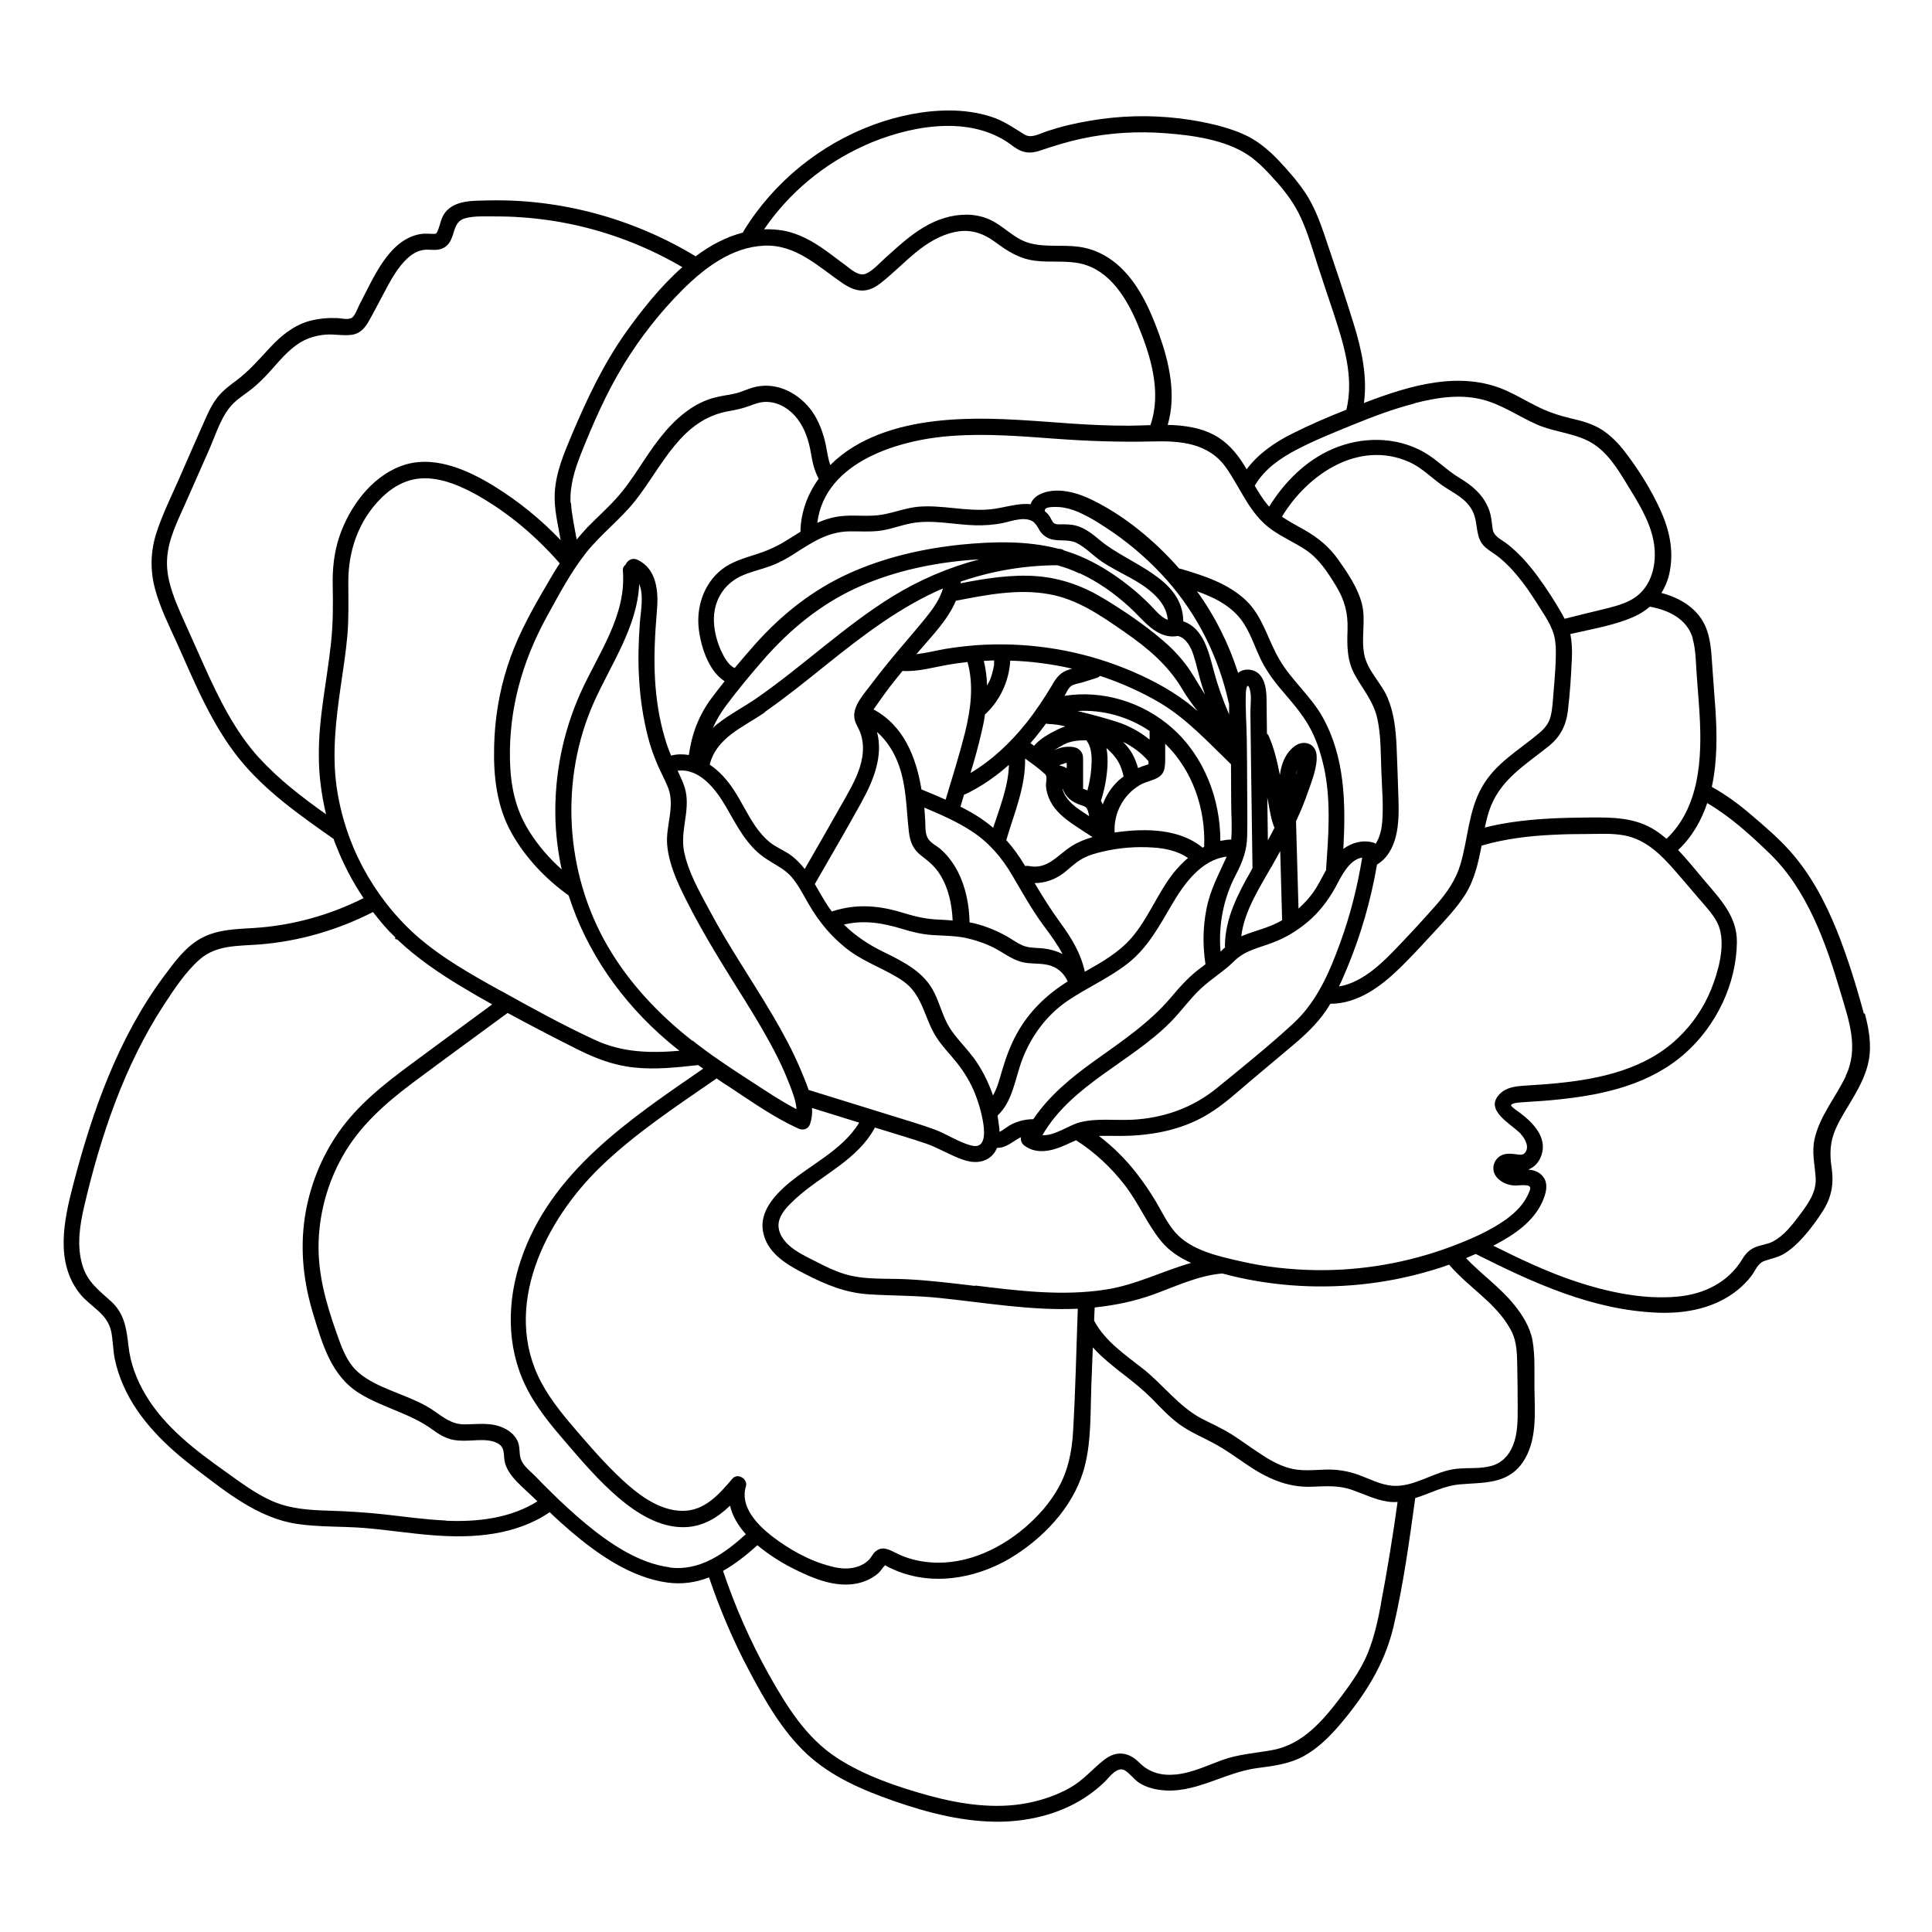 <?xml version="1.0" encoding="UTF-8"?>
<!-- Uploaded to: ICON Repo, www.iconrepo.com, Generator: ICON Repo Mixer Tools -->
<svg fill="#000000" width="800px" height="800px" version="1.1" viewBox="144 144 512 512" xmlns="http://www.w3.org/2000/svg">
 <path d="m637.95 412.64c-2.016-7.457-4.332-14.965-7.203-22.117-3.074-7.609-6.953-14.914-12.445-21.059-3.023-3.375-6.551-6.398-9.977-9.32-3.324-2.871-6.852-5.492-10.68-7.609 1.461-6.699 1.41-13.906 0.957-20.605-0.25-3.93-0.605-7.809-0.855-11.738-0.25-3.629-0.402-7.356-2.016-10.68-2.168-4.484-6.699-7.152-11.438-8.363 1.109-1.812 1.914-3.828 2.266-5.996 1.008-5.594-0.25-10.984-2.57-16.07-2.469-5.391-5.793-10.73-9.422-15.418-1.664-2.168-3.578-4.133-5.844-5.644-2.519-1.664-5.441-2.469-8.312-3.125-3.223-0.754-6.246-1.762-9.219-3.273-2.719-1.359-5.34-2.922-8.16-4.18-12.141-5.34-25.492-1.258-37.23 3.223l-0.352 0.152c0.957-6.953-0.555-13.957-2.621-20.707-2.469-8.012-5.188-16.02-7.859-23.93-1.309-3.828-2.769-7.609-4.988-10.984-2.117-3.176-4.684-6.098-7.305-8.867-2.672-2.769-5.594-5.188-9.117-6.75-3.527-1.562-7.254-2.519-11.035-3.273-7.809-1.512-15.871-1.914-23.781-1.109-3.93 0.402-7.859 1.059-11.688 1.965-1.863 0.453-3.777 1.008-5.594 1.613-1.914 0.605-4.133 2.016-5.996 0.855-3.023-1.863-5.644-3.727-9.07-4.785s-7.055-1.562-10.629-1.562c-6.852-0.051-13.754 1.41-20.152 3.727-14.258 5.238-26.551 15.215-34.512 28.164-0.102 0.152-0.152 0.301-0.203 0.453-4.484 1.16-8.664 3.375-12.543 6.297-16.473-9.977-35.719-15.266-55.016-14.812-3.828 0.102-8.766-0.152-11.387 3.223-1.109 1.461-1.258 3.125-1.914 4.734-0.352 0.855-0.453 0.957-1.41 0.906-1.109 0-2.117-0.152-3.223 0.051-8.566 1.461-12.645 12.191-16.223 18.844-0.402 0.805-1.109 2.82-1.914 3.324-0.957 0.656-2.82 0.152-3.828 0.102-2.469-0.102-4.988 0.102-7.406 0.754-4.18 1.16-7.508 3.879-10.379 6.953-2.973 3.176-5.691 6.398-9.27 9.02-1.762 1.309-3.477 2.621-4.836 4.383-1.41 1.812-2.367 3.879-3.273 5.945-2.266 5.141-4.535 10.227-6.75 15.367-2.117 4.785-4.484 9.574-6.098 14.559-1.562 4.887-1.664 9.824-0.352 14.762 1.359 5.09 3.777 9.875 5.945 14.66 4.684 10.48 9.117 21.363 16.375 30.379 6.902 8.566 16.02 14.914 24.887 21.16 0 0 0.102 0 0.102 0.051 0.203 0.605 0.453 1.258 0.707 1.863 1.914 4.887 4.332 9.523 7.254 13.855-9.02 4.535-18.844 7.254-28.918 7.91-4.836 0.301-9.824 0.352-14.207 2.769-4.18 2.316-7.152 6.5-9.926 10.227-11.992 16.223-18.844 35.621-23.879 54.965-2.469 9.422-4.887 20.555 1.715 28.918 2.871 3.578 7.406 5.289 8.363 10.176 0.453 2.367 0.453 4.785 0.906 7.106 0.504 2.469 1.309 4.887 2.316 7.152 4.082 9.219 11.539 16.223 19.398 22.219 8.012 6.098 16.426 12.898 26.652 14.41 5.844 0.855 11.789 0.605 17.684 1.059 6.246 0.504 12.395 1.512 18.641 1.965 10.48 0.805 21.715-0.051 30.582-6.144 1.762 1.715 3.629 3.375 5.492 4.988 7.203 6.144 15.973 12.293 25.594 13.652 3.981 0.555 7.656 0 11.133-1.359 2.871 8.414 6.348 16.676 10.531 24.535 4.18 7.91 8.867 16.223 15.516 22.371 6.449 5.945 14.609 9.422 22.773 12.293 9.219 3.223 18.941 5.742 28.816 5.543 8.062-0.203 16.324-2.367 22.973-7.055 1.512-1.059 2.973-2.266 4.281-3.527 1.309-1.309 3.324-4.231 5.391-2.973 1.41 0.906 2.367 2.418 3.828 3.324 1.613 1.008 3.477 1.562 5.391 1.812 9.117 1.258 17.027-4.684 25.844-5.793 4.281-0.555 8.414-1.059 12.293-3.176 3.629-2.016 6.648-4.938 9.32-8.062 6.699-7.809 12.09-16.172 14.461-26.301 2.621-11.184 4.18-22.672 5.742-34.008 3.93-1.211 7.609-3.273 11.789-3.629 6.297-0.555 12.543 0.051 16.625-5.742 3.981-5.691 3.273-13.301 3.176-19.902-0.051-4.082 0.203-8.414-0.504-12.445-0.605-3.477-2.621-6.75-4.836-9.473-3.727-4.637-8.715-8.113-12.797-12.395 0.855-0.352 1.715-0.754 2.57-1.109 15.215 7.656 30.984 14.914 48.316 15.566 7.559 0.301 15.316-1.258 21.262-6.144 1.258-1.059 2.418-2.215 3.426-3.527 1.16-1.512 1.715-3.477 3.629-4.082 1.613-0.555 3.223-0.855 4.734-1.664 1.562-0.855 2.922-2.016 4.18-3.273 2.519-2.57 4.836-5.644 6.699-8.664 2.168-3.578 2.672-7.055 2.066-11.184-0.555-3.68-0.402-6.801 1.109-10.227 1.359-3.074 3.273-5.844 4.938-8.766s3.223-6.047 3.828-9.422c0.754-4.133 0-8.312-1.059-12.344zm-45.395-99.453c0.906 3.176 0.855 6.699 1.109 9.977 0.25 3.477 0.555 6.902 0.754 10.379 0.656 11.438 0 24.383-8.766 32.746-0.906-0.754-1.863-1.512-2.871-2.168-5.34-3.527-11.488-3.527-17.633-3.477-6.852 0.051-13.754 0.25-20.555 1.258-2.367 0.352-4.734 0.805-7.106 1.41 0.301-1.461 0.656-2.871 1.109-4.281 2.621-8.211 9.473-12.191 15.82-17.281 3.125-2.519 4.586-5.441 5.09-9.371 0.555-4.637 0.855-9.27 1.059-13.906 0.102-2.266 0-4.383-0.402-6.449 5.793-1.359 12.043-2.316 17.383-4.836 1.359-0.656 2.57-1.461 3.68-2.418 4.938 0.906 9.875 3.223 11.387 8.414zm-45.543 131.34c1.109 1.16 2.469 3.527 1.059 5.039-0.656 0.707-1.664 0.402-2.469 0.301-1.211-0.152-2.418-0.25-3.578 0.25-1.914 0.855-2.82 3.125-1.914 5.039 0.957 1.914 3.324 2.973 5.34 3.023 1.059 0 2.066-0.203 3.125-0.051 1.562 0.203 0.855 1.309 0.352 2.469-1.16 2.519-3.176 4.586-5.391 6.246-4.484 3.324-9.875 5.594-15.062 7.559-11.387 4.231-23.477 6.348-35.621 6.195-6.699-0.102-13.402-0.805-19.949-2.316-5.996-1.359-13.148-2.871-17.383-7.609-2.168-2.469-3.578-5.492-5.238-8.312-1.512-2.519-3.176-4.988-4.988-7.305-2.922-3.777-6.297-7.152-10.078-10.027 1.562-0.051 3.074 0 4.637 0 8.363 0.102 16.93-1.309 24.184-5.691 4.133-2.469 7.707-5.793 11.336-8.867 3.68-3.074 7.356-6.195 11.035-9.27 3.375-2.82 6.551-5.793 9.07-9.473 0.402-0.555 0.707-1.16 1.059-1.715 7.406 0 13.602-4.734 18.691-9.723 3.023-2.973 5.894-6.098 8.766-9.219 2.82-3.074 5.793-6.144 8.062-9.621 2.672-4.082 3.68-8.715 4.586-13.352 6.195-1.812 12.543-2.57 18.941-2.871 2.922-0.152 5.894-0.203 8.816-0.203 3.324 0 6.699-0.25 9.977 0.352 5.793 1.059 9.875 5.188 13.602 9.473 2.066 2.367 4.082 4.734 6.098 7.106 2.016 2.418 4.734 5.039 5.644 8.16 1.461 4.938-0.402 11.488-2.266 16.121-1.965 4.836-4.988 9.27-8.766 12.848-8.613 8.262-20.707 10.883-32.195 11.992-2.922 0.301-5.844 0.453-8.766 0.656-2.117 0.152-4.484 0.453-6.098 2.016-4.684 4.383 2.922 8.113 5.441 10.781zm-171.04 110.64c-0.707 0.656-1.059 1.562-1.762 2.266-0.754 0.754-1.715 1.309-2.719 1.664-2.316 0.855-4.887 0.656-7.254 0-5.691-1.41-11.184-4.535-15.82-8.113-3.828-3.023-8.363-7.758-6.75-13.047 0.605-1.965-2.168-3.727-3.578-2.066-3.477 4.082-7.356 8.566-13.199 8.516-5.441 0-10.48-3.375-14.461-6.852-4.535-3.981-8.566-8.516-12.496-13.047-3.828-4.434-7.707-8.918-10.48-14.105-10.629-20 1.059-43.023 15.77-57.234 9.219-8.867 19.949-15.922 30.43-23.176 0.102-0.051 0.152-0.102 0.203-0.203 1.211 0.855 2.469 1.664 3.727 2.469 5.793 3.828 11.637 7.961 17.984 10.832 1.309 0.605 2.672 0.152 3.125-1.258 0.453-1.359 0.605-2.769 0.504-4.18 4.18 1.309 8.363 2.57 12.496 3.879-4.586 7.559-13.352 11.234-19.75 16.977-3.527 3.223-6.902 7.457-5.594 12.543 1.359 5.441 6.551 8.312 11.184 10.68 5.289 2.719 10.531 4.887 16.574 5.289 6.246 0.402 12.496 0.301 18.742 0.957 12.242 1.258 24.434 3.426 36.777 2.871-0.402 10.883-0.605 21.766-1.258 32.648-0.301 5.188-1.309 10.176-3.828 14.711-2.266 4.082-5.391 7.609-8.918 10.629-7.356 6.297-17.078 10.48-26.852 9.02-2.469-0.352-4.887-1.059-7.106-2.168-1.863-0.906-3.828-2.168-5.691-0.453zm-99.051-148.47c-7.91-4.383-16.02-8.918-22.824-14.965-5.644-5.09-10.328-11.133-13.906-17.836-3.578-6.699-5.945-14.008-7.004-21.512-1.211-8.867-0.152-17.734 1.109-26.5 0.656-4.484 1.359-8.969 1.762-13.504 0.402-4.684 0.25-9.32 0.25-14.008-0.051-8.312 2.672-16.324 8.613-22.27 3.375-3.375 7.406-5.543 12.293-5.34 4.734 0.203 9.219 2.215 13.301 4.484 8.262 4.684 15.566 10.883 21.816 18.035-1.664 2.57-3.176 5.238-4.734 7.91-3.578 6.195-6.953 12.543-9.117 19.398-2.215 6.852-3.375 14.055-3.527 21.262-0.203 8.012 0.707 15.973 4.684 23.023 3.68 6.5 8.918 11.992 14.914 16.324 0 0 0.102 0.051 0.152 0.102 4.734 14.914 14.008 28.164 26.148 38.543 1.059 0.906 2.117 1.762 3.223 2.621-7.707 0.656-15.215 0.504-22.52-2.922-8.363-3.879-16.523-8.363-24.586-12.848zm18.289-129.38c-0.25-4.484 1.059-8.715 2.672-12.848 3.273-8.211 6.852-16.426 11.488-23.98 4.383-7.152 9.621-13.805 15.566-19.75 5.844-5.793 13-11.234 21.562-11.637 8.465-0.352 14.258 5.492 20.758 9.926 3.477 2.367 6.449 2.82 9.926 0.152 3.324-2.57 6.195-5.543 9.422-8.211 3.074-2.519 6.551-4.684 10.48-5.492 4.082-0.855 7.457 0.301 10.73 2.719s6.246 4.332 10.379 4.887c4.082 0.555 8.312-0.152 12.344 0.805 7.707 1.812 12.191 9.422 15.012 16.223 3.426 8.262 6.348 17.836 3.324 26.551-1.914 0.051-3.828 0.152-5.742 0.152-4.988 0-10.027-0.203-15.012-0.555-9.672-0.656-19.398-1.613-29.07-1.211-9.926 0.402-20.355 2.168-28.918 7.406-2.215 1.359-4.281 2.973-6.098 4.785-0.605-1.715-0.805-3.426-1.211-5.441-0.656-3.023-1.762-6.098-3.527-8.664-3.375-4.785-9.168-7.961-15.113-6.602-1.762 0.402-3.426 1.258-5.188 1.715-1.613 0.402-3.324 0.555-4.938 0.957-3.023 0.656-5.793 2.066-8.262 3.93-5.188 3.879-8.715 9.219-12.242 14.559-1.965 2.973-3.981 5.945-6.398 8.566-2.316 2.57-4.887 4.836-7.305 7.305-1.059 1.109-2.066 2.266-3.023 3.426-0.555-3.223-1.309-6.449-1.512-9.723zm185.75 7.004c2.871 2.066 6.195 3.477 9.117 5.441 3.527 2.367 5.793 5.945 7.961 9.473 2.316 3.777 3.223 7.254 3.074 11.688-0.152 4.18-0.152 8.113 1.914 11.891 2.168 3.93 4.938 7.004 5.945 11.488 1.059 4.637 0.906 9.473 1.109 14.207 0.152 4.281 0.555 8.664 0.25 12.949-0.152 2.168-0.605 4.383-1.762 6.144-0.203-0.102-0.352-0.25-0.605-0.301-2.82-0.805-5.691 0-7.961 1.664 0.656-11.941 0.453-24.285-5.492-34.914-3.125-5.594-8.16-9.672-11.387-15.164-3.125-5.238-4.383-11.387-8.867-15.719-4.684-4.484-11.035-6.551-17.129-8.363-0.203-0.051-0.402-0.102-0.605-0.102-6.5-7.406-14.508-14.055-23.227-18.289-3.273-1.562-6.852-2.719-10.531-2.316-2.316 0.25-4.938 1.309-5.644 3.527-3.426-0.402-7.356 1.059-10.73 1.359-6.348 0.605-12.594-1.211-18.941-0.707-3.375 0.301-6.398 1.562-9.723 2.117-3.223 0.555-6.551 0.102-9.773 0.301-2.719 0.152-5.09 0.855-7.356 1.863 2.016-16.375 22.016-22.168 36.074-23.074 8.867-0.605 17.785 0.102 26.602 0.754 8.664 0.656 17.281 0.957 25.996 0.754 7.559-0.203 15.012 0.352 19.699 7.004 3.981 5.691 6.195 12.191 12.043 16.375zm75.32 30.73c0.152 4.231-0.25 8.516-0.605 12.695-0.152 1.965-0.25 4.031-0.707 5.945-0.453 1.965-1.562 3.324-3.074 4.586-5.391 4.586-11.539 7.91-15.164 14.309-3.578 6.297-3.68 13.652-5.691 20.453-1.211 4.082-3.477 7.356-6.246 10.578-3.074 3.477-6.195 6.902-9.371 10.227-4.535 4.785-9.875 10.43-16.574 11.586 0.805-1.664 1.512-3.375 2.215-5.039 3.629-8.766 6.246-17.887 7.859-27.258 5.594-3.477 5.894-11.082 5.691-17.027-0.152-4.785-0.301-9.574-0.504-14.309-0.203-4.332-0.656-8.766-2.367-12.848-1.664-3.981-5.34-7.152-6.195-11.488-0.906-4.484 0.504-9.07-0.656-13.551-1.109-4.231-3.727-8.012-6.195-11.539-2.418-3.426-5.34-5.844-8.969-7.91-2.016-1.16-4.082-2.215-5.996-3.527 6.801-11.285 20.355-20.402 33.703-14.508 3.375 1.512 5.844 4.133 8.766 6.195 3.023 2.117 6.398 3.426 8.113 6.953 1.562 3.223 0.453 7.004 3.375 9.523 1.16 1.008 2.57 1.762 3.777 2.769 1.461 1.211 2.769 2.519 3.981 3.93 2.469 2.82 4.535 5.945 6.5 9.07 2.016 3.176 4.18 6.246 4.281 10.125zm-126.05 126.36c-2.973 0.754-6.699 3.629-9.977 3.426 7.707-13.352 23.277-19.246 33.855-29.875 2.82-2.82 5.09-6.098 8.012-8.867 2.82-2.672 6.195-4.637 8.969-7.406 2.973-2.922 6.602-3.477 10.328-4.938 3.324-1.258 6.297-3.074 9.02-5.34 3.023-2.519 5.441-5.644 7.356-9.07 1.512-2.769 3.629-7.559 7.203-8.062-1.258 7.656-3.125 15.164-5.793 22.469-2.871 7.91-6.195 15.719-12.496 21.512-6.449 5.945-13.402 11.539-20.203 17.078-6.5 5.289-14.207 8.012-22.621 8.414-4.535 0.203-9.168-0.453-13.652 0.656zm-71.945-8.613c-0.656-1.965-1.512-3.828-2.215-5.594-2.066-4.836-4.535-9.422-7.203-13.957-5.543-9.422-11.738-18.391-16.879-28.062-2.621-4.887-5.594-10.027-6.699-15.516-1.059-5.34 1.512-10.531 0.453-15.82-0.402-1.965-1.309-3.777-2.168-5.594 5.793-0.754 10.078 4.887 12.746 9.422 2.871 4.938 5.441 10.277 10.328 13.652 2.519 1.762 5.238 2.82 7.254 5.238 1.715 2.066 2.973 4.535 4.332 6.902 2.871 4.988 6.449 9.27 11.082 12.645 4.383 3.176 9.621 4.836 14.055 7.91 5.238 3.68 5.543 9.875 8.816 14.914 1.562 2.418 3.629 4.484 5.391 6.699 1.965 2.469 3.629 5.238 4.785 8.113 0.352 0.906 1.109 2.922 1.664 5.188 0 0.102 0 0.152 0.051 0.25 1.059 4.434 1.461 9.523-2.769 8.363-3.375-0.906-6.5-3.074-9.773-4.281-3.477-1.258-7.055-2.316-10.629-3.426-7.559-2.316-15.062-4.684-22.621-7.004zm-30.832-13c-8.918-7.004-16.777-15.316-22.469-25.141-11.285-19.445-12.746-44.133-3.527-64.688 4.535-10.078 11.438-19.902 11.941-31.188 1.309 3.074 0.352 7.457 0.152 10.48-0.352 5.039-0.504 10.078-0.152 15.062 0.301 5.039 1.059 10.078 2.316 14.965 0.555 2.168 1.258 4.281 2.117 6.348 0.957 2.469 2.316 4.785 3.273 7.254 1.812 4.887-0.707 9.977-0.301 14.965 0.453 5.09 2.621 9.824 4.887 14.359 4.684 9.371 10.277 18.188 15.82 27.055 3.023 4.887 5.996 9.824 8.566 14.965 1.258 2.519 2.367 5.09 3.375 7.707 0.707 1.914 1.512 3.93 1.613 5.996-4.332-2.266-8.414-5.039-12.543-7.707-5.141-3.324-10.227-6.699-15.012-10.48zm-28.164-129.28c3.93-4.938 9.07-8.816 13-13.754 7.305-9.219 12.09-21.664 24.988-23.832 1.715-0.301 3.375-0.656 5.039-1.258 1.664-0.605 3.223-1.258 5.039-1.16 3.176 0.102 6.098 2.016 7.961 4.484 2.016 2.621 3.023 5.793 3.578 9.02 0.453 2.621 0.855 4.535 2.066 6.852-2.922 4.031-4.734 8.816-4.836 14.008v0.051c-1.309 0.805-2.621 1.613-3.981 2.469-2.621 1.613-5.238 2.719-8.16 3.629-2.621 0.805-5.34 1.664-7.707 3.176-5.238 3.426-7.707 9.824-7.152 15.922 0.453 4.684 2.469 11.586 6.902 14.41-1.16 1.461-2.316 2.973-3.426 4.434-3.426 4.586-5.289 9.574-6.047 15.113-1.512-0.25-3.074-0.25-4.734 0.152-0.605-1.512-1.16-3.023-1.613-4.586-1.512-5.09-2.316-10.328-2.621-15.668-0.352-6.047 0-12.09 0.504-18.137 0.453-4.988 0-11.133-5.188-13.504-1.359-0.656-2.672 0.203-3.125 1.309-0.453 0.352-0.805 0.906-0.707 1.664 0.957 11.941-6.648 22.066-11.285 32.445-4.586 10.277-6.852 21.512-6.602 32.797 0.102 4.734 0.707 9.371 1.664 13.855-3.324-2.973-6.246-6.348-8.613-10.125-3.68-5.844-4.938-12.09-5.09-18.895-0.301-13.504 3.273-26.098 9.723-37.887 3.176-5.742 6.348-11.84 10.43-16.977zm196.08 84.137c-1.109 2.016-2.117 4.133-3.477 5.996-1.109 1.512-2.367 2.871-3.777 4.133l-0.504-17.684c-0.051-1.812-0.102-3.68-0.152-5.492 1.211-2.519 2.266-5.141 3.176-7.758 1.008-2.871 2.57-6.75 2.266-9.824-0.301-3.125-3.578-4.031-5.894-2.215-2.367 1.812-3.426 4.586-3.828 7.559-0.707-3.578-1.512-7.055-2.973-10.379-0.102-0.25-0.25-0.402-0.453-0.555 0-3.023-0.102-5.996-0.102-9.02 0-3.223-0.656-7.707-4.785-7.961-1.16-0.051-2.016 0.301-2.769 0.855-2.469-7.707-6.098-15.012-10.883-21.613 4.938 1.762 9.723 4.18 12.543 8.766 1.863 2.973 2.922 6.348 4.484 9.523 1.664 3.375 3.981 6.297 6.449 9.117 2.57 3.023 5.039 5.945 6.852 9.523 1.715 3.375 2.769 7.055 3.527 10.73 1.664 8.566 0.957 17.434 0.352 26.098v0.301zm-27.91 21.512c-0.605-6.953 0.754-14.008 3.981-20.203 1.812-3.477 3.023-6.551 3.074-10.531 0.102-4.231 0-8.465 0-12.645 0-4.231-0.051-8.465-0.102-12.746-0.051-4.082-0.402-8.262-0.25-12.344 0-0.707 0.301-3.074 0.957-1.309 0.656 1.812 0.25 4.434 0.25 6.297l0.152 12.645 0.402 28.617v0.102l-0.453 0.855c-3.477 6.098-6.75 12.445-6.852 19.598 0 0.203 0 0.402 0.051 0.555-0.25 0.203-0.453 0.402-0.707 0.656-0.203 0.203-0.352 0.352-0.555 0.504zm-0.051-29.32c0-11.133-4.332-22.469-12.797-29.926-7.707-6.852-18.391-10.125-28.516-8.516 0.102-0.152 0.203-0.352 0.301-0.504 0.402-0.707 0.805-1.664 1.512-2.117 0.754-0.504 1.914-0.656 2.82-0.906 1.309-0.402 2.57-0.805 3.879-1.211 0.402-0.102 0.656-0.301 0.906-0.555 5.492 1.812 10.832 4.18 15.82 7.106 7.203 4.281 12.898 10.531 18.895 16.324 0 3.477 0.051 6.953 0.051 10.43 0 2.973 0.301 6.348 0 9.523-0.957 0-1.914 0.152-2.871 0.352zm-65.598 57.234c-1.965-2.621-4.383-4.938-6.144-7.707-1.762-2.82-2.519-6.144-3.981-9.117-2.672-5.644-8.113-8.312-13.453-10.934-3.93-1.914-7.559-4.281-10.578-7.305 5.289-1.258 10.176-0.453 15.469 1.16 2.57 0.805 5.141 1.41 7.859 1.613 2.871 0.203 5.742 0.152 8.613 0.707 2.672 0.555 5.289 1.41 7.707 2.621 2.367 1.211 4.535 2.922 7.106 3.727 2.621 0.805 5.492 0.203 8.113 1.109 2.016 0.656 3.578 2.215 4.434 4.133-5.644 3.527-10.328 8.062-13.551 13.957-1.762 3.223-2.973 6.648-3.981 10.125-0.605 2.117-1.211 4.281-2.266 6.144-1.258-3.68-3.023-7.152-5.34-10.277zm-55.27-105.5c6.902-7.809 14.711-14.258 24.234-18.691 8.867-4.082 18.59-6.348 28.266-7.305 1.461-0.152 2.973-0.25 4.484-0.352-8.113 2.117-15.871 5.441-23.074 9.875-12.695 7.859-23.527 18.289-35.77 26.801-3.375 2.367-7.152 4.281-10.43 6.852-0.504 0.352-0.906 0.754-1.359 1.211 0.906-2.016 2.016-3.93 3.426-5.844 3.223-4.332 6.699-8.516 10.227-12.543zm83.582-22.672c4.887 2.266 9.27 5.391 13.25 9.02 3.68 3.324 7.152 8.613 12.746 7.609 2.266 0.504 3.527 3.074 4.18 5.09 0.855 2.672 1.41 5.492 2.266 8.16 0.25 0.754 0.504 1.512 0.754 2.215 0-0.051-0.102-0.102-0.152-0.203-1.715-2.621-3.125-5.391-5.039-7.859-1.863-2.418-3.981-4.586-6.348-6.551-4.637-3.93-9.773-7.406-14.965-10.578-5.492-3.375-11.336-5.543-17.785-6.098-6.852-0.555-13.754 0.555-20.453 1.863 0-0.152 0-0.301 0.051-0.453 0.25-0.102 0.504-0.203 0.754-0.25 8.012-2.672 16.324-4.031 24.789-4.082 2.016 0.555 3.981 1.258 5.894 2.168zm33 72.5s-0.301 0.152-0.402 0.25c-6.098-5.09-15.164-5.141-22.621-4.133-0.25 0-0.453 0.051-0.707 0.102-0.301-5.09 2.266-10.027 6.801-12.645 2.168-1.258 5.644-1.258 6.348-4.082 0.203-0.855 0.25-1.812 0.25-2.769v-0.102-2.168-1.762c7.305 7.106 10.73 17.281 10.328 27.305zm-62.172 20.051c-0.102-4.684-1.008-9.371-3.176-13.602-1.16-2.168-2.672-4.231-4.535-5.844-1.059-0.906-2.719-1.664-3.375-2.922-0.707-1.258-0.605-2.922-0.656-4.332-0.051-1.211-0.152-2.469-0.25-3.727 4.332 1.812 8.613 3.68 12.543 6.246 4.637 3.023 8.012 7.004 10.781 11.738 2.672 4.535 5.141 9.02 8.262 13.25 1.762 2.367 3.629 4.887 5.039 7.559-1.762-0.906-3.828-1.41-5.996-1.562-1.664-0.102-3.273-0.102-4.785-0.805-1.359-0.605-2.57-1.512-3.879-2.266-2.672-1.512-5.594-2.719-8.613-3.477-0.453-0.102-0.855-0.203-1.309-0.25zm-25.441-56.477c0.352-0.504 0.754-1.008 1.008-1.41 1.008-1.461 2.066-2.922 3.125-4.332 1.16-1.512 2.367-2.973 3.527-4.434 4.031 0.25 7.91-0.906 11.891-1.613 1.762-0.301 3.578-0.555 5.34-0.754 1.715 6.195 0.855 12.543-0.656 18.691-1.512 5.996-3.375 11.891-5.141 17.785-2.066-0.906-4.18-1.812-6.297-2.672h-0.102c-1.41-8.613-4.734-16.977-12.746-21.262zm31.941-11.84v0.152c-0.102 0.301-0.152 0.605-0.203 0.906-0.152 0.656-0.301 1.258-0.504 1.914-0.102 0.352-0.203 0.656-0.352 0.957 0 0.102-0.102 0.25-0.152 0.352l-0.152 0.301c-0.152 0.352-0.301 0.605-0.504 0.957-0.051-2.215-0.352-4.383-0.855-6.551 0.754 0 1.512-0.051 2.215-0.102h0.504v0.605c0 0.152 0 0.352-0.051 0.504zm-7.457 34.258c4.18-2.016 7.961-4.684 11.387-7.707-0.152 5.691-2.418 11.285-4.18 16.676-1.059-0.906-2.215-1.762-3.375-2.57-1.715-1.109-3.477-2.117-5.289-3.023 0.301-1.059 0.656-2.168 0.957-3.223 0.152 0 0.352-0.102 0.504-0.152zm48.367-7.859s-0.152 0.051-0.301 0.102c-0.855 0.25-1.664 0.555-2.469 0.906-0.352-1.309-0.855-2.57-1.512-3.777-0.656-1.16-1.512-2.215-2.469-3.176 2.57 1.258 4.836 2.922 6.75 5.141v0.754zm-16.473-6.398c0.25 0.352 0.453 0.707 0.656 1.109 0.906 1.965 0.805 4.281 0.656 6.398-0.152 1.965-0.504 3.879-1.008 5.793h-0.102c-0.352-0.152-0.707-0.301-1.059-0.402v-4.887-2.57c0-0.504 0-1.008-0.102-1.512-0.203-0.707-0.656-1.309-1.258-1.664-0.754-0.453-1.762-0.555-2.672-0.504-0.805 0-1.613 0.152-2.367 0.402-0.453 0.152-0.906 0.352-1.359 0.555 0.906-0.555 1.812-1.109 2.769-1.613 1.812-0.906 3.68-1.059 5.844-1.059zm-7.106 6.699s0.352-0.203 0.555-0.301c0.102 0 0.402-0.102 0.152-0.051h0.203c0.25-0.152 0.555-0.25 0.805-0.301h0.203v1.41c-0.555-0.352-1.211-0.605-1.914-0.707zm1.258 7.152c1.008 1.812 2.519 2.719 4.434 3.375 0.203 0.051 0.352 0.102 0.555 0.203 0.051 0 0.25 0.102 0.301 0.102 0.152 0.051 0.301 0.152 0.402 0.25l0.152 0.152s0.301 0.402 0.352 0.555c-0.102-0.152 0.102 0.301 0.102 0.352 0.051 0.203 0.102 0.352 0.152 0.555 0.051 0.25 0.102 0.504 0.152 0.754-0.707-0.453-1.41-0.906-2.066-1.359-2.117-1.41-4.281-3.223-4.988-5.742v-0.203c0.152 0.352 0.301 0.707 0.504 1.059zm10.227 3.273c-0.152-0.352-0.301-0.707-0.504-1.059 0.957-2.922 1.512-5.945 1.715-9.02 0.102-1.664 0.051-3.324-0.25-4.938 1.258 1.109 2.316 2.215 3.125 3.629 0.707 1.211 1.109 2.519 1.41 3.879-0.402 0.352-0.855 0.656-1.258 1.008-1.965 1.812-3.375 4.031-4.281 6.449zm-15.062-21.512s0.352 0.102 0.605 0.102c1.512 0.051 3.074 0.25 4.535 0.656-0.855 0.25-1.664 0.605-2.469 1.008-2.066 1.059-4.332 2.316-5.844 4.133-0.301-0.25-0.656-0.504-0.957-0.707 0.301-0.352 0.605-0.707 0.906-1.059 1.109-1.309 2.168-2.719 3.223-4.133zm-5.543 37.785-0.152-0.301c-1.41-2.367-3.023-4.586-4.836-6.602 2.117-7.152 5.141-14.156 4.988-21.613 1.812 1.309 3.68 2.621 5.289 4.133 0.754 0.707 0.152 2.215 0.25 3.176 0.102 1.461 0.555 2.871 1.258 4.18 1.309 2.469 3.527 4.281 5.844 5.894 1.715 1.16 3.477 2.316 5.238 3.426-1.914 0.555-3.828 1.309-5.492 2.367-3.879 2.418-6.348 6.348-11.488 5.289-0.301-0.051-0.605-0.051-0.855 0zm32.898-33.605c-2.519-2.066-5.441-3.629-8.566-4.637-3.426-1.109-6.953-2.016-10.43-2.871 6.699-0.402 13.504 1.512 19.094 5.289v2.215zm-25.746-14.359c-2.066 3.426-4.281 6.801-6.801 9.977-4.18 5.238-9.07 9.875-14.812 13.301 1.109-3.629 2.117-7.305 2.973-11.035 0.352-1.461 0.656-2.973 0.855-4.484 3.981-3.629 6.398-8.867 6.699-14.258 5.543 0.152 11.035 0.906 16.375 2.117-0.504 0.152-1.008 0.352-1.461 0.504-1.914 0.754-2.82 2.168-3.828 3.828zm-17.734-10.73c-3.527 0.152-7.004 0.555-10.48 1.109-2.57 0.453-5.141 1.109-7.758 1.41 0.203-0.25 0.453-0.504 0.656-0.754 3.477-4.082 7.707-8.363 9.824-13.402 8.012-1.562 16.426-3.223 24.586-1.762 7.609 1.309 13.906 5.742 20.102 10.027 6.098 4.231 11.488 8.715 15.316 15.164 1.211 2.066 2.621 3.981 4.082 5.844-0.906-0.754-1.812-1.562-2.719-2.266-5.09-3.879-10.883-6.801-16.777-9.168-11.586-4.637-24.285-6.75-36.777-6.195zm-58.391 17.836c5.644-3.93 10.984-8.262 16.324-12.543 9.672-7.758 19.547-15.316 30.883-20.203-0.805 2.871-2.672 5.441-4.535 7.758-2.418 2.973-4.938 5.894-7.406 8.816-2.418 2.871-4.785 5.793-7.055 8.816-1.762 2.367-4.938 5.691-4.484 8.918 0.203 1.562 1.258 2.82 1.715 4.332 0.605 1.863 0.707 3.93 0.402 5.894-0.555 3.777-2.418 7.254-4.281 10.578-3.629 6.449-7.305 12.848-10.984 19.246-1.211-1.512-2.57-2.922-4.231-4.031-1.613-1.059-3.477-1.812-4.988-3.023-1.512-1.211-2.719-2.672-3.828-4.231-2.117-3.074-3.68-6.449-5.691-9.574-1.715-2.621-3.879-5.09-6.449-6.801 1.812-7.254 8.969-9.926 14.609-13.855zm25.645 23.832c3.125-5.594 5.793-12.191 4.082-18.539 2.672 2.367 4.637 5.492 5.844 8.969 2.016 5.742 1.914 11.637 2.621 17.633 0.301 2.519 1.16 4.586 3.223 6.144 1.965 1.512 3.727 2.922 5.039 5.09 2.266 3.629 3.125 7.91 3.324 12.141-1.211-0.102-2.469-0.203-3.68-0.25-3.273-0.102-6.246-0.805-9.371-1.762-6.246-1.965-12.395-2.519-18.742-0.453-0.102 0-0.152 0.051-0.203 0.102-0.301-0.402-0.555-0.754-0.855-1.16-1.309-1.965-2.469-4.082-3.68-6.144 4.133-7.203 8.363-14.41 12.395-21.715zm59.148 44.988c-1.059-4.938-3.629-9.117-6.648-13.199-2.418-3.324-4.586-6.801-6.648-10.277 2.719 0 5.34-0.906 7.656-2.621 1.613-1.258 3.023-2.719 4.785-3.727 1.762-1.008 3.727-1.562 5.691-2.016 4.332-1.008 8.816-1.359 13.25-1.059 3.223 0.203 6.551 0.906 9.27 2.769-1.359 1.16-2.672 2.519-3.777 3.879-4.281 5.391-6.699 12.09-11.234 17.332-3.426 3.93-7.91 6.449-12.395 8.969zm48.367-46.148 0.352 1.812c0.352 1.914 0.656 3.879 1.359 5.742 0.051 0.152 0.152 0.301 0.203 0.453-0.555 1.109-1.16 2.215-1.762 3.324-0.051-3.777-0.102-7.559-0.152-11.285zm1.059 18.438c0.805-1.41 1.562-2.82 2.367-4.231 0.152 6.098 0.352 12.191 0.504 18.289-0.152 0.102-0.25 0.203-0.402 0.25-3.324 1.863-7.004 2.57-10.43 4.031 0.805-6.648 4.684-12.594 7.961-18.391zm6.602-24.637s0.051-0.504 0.152-0.707c0.051-0.203 0.152-0.402 0.203-0.656-0.102 0.352-0.152 0.656-0.25 1.008 0 0.102-0.051 0.25-0.102 0.352zm-17.785-18.793v2.973c-1.664-3.828-3.074-7.809-4.133-11.84-1.359-5.09-2.769-11.035-8.012-12.848-0.102-11.539-14.309-15.062-21.867-21.312-2.016-1.664-4.082-3.426-6.699-4.082-1.211-0.301-2.418-0.301-3.68-0.301-0.656 0-1.512 0.102-2.066-0.352-0.504-0.402-0.805-1.41-1.211-1.914-0.352-0.504-0.754-0.855-1.16-1.211v-0.25c-0.051-1.258 4.281-0.855 4.988-0.707 1.762 0.301 3.426 0.906 5.039 1.715 2.871 1.359 5.543 3.176 8.16 4.938 5.141 3.578 9.875 7.758 14.055 12.445 8.262 9.32 13.855 20.605 16.523 32.797zm-51.59-47.762c0.805 0.656 1.109 1.762 1.762 2.519 0.605 0.754 1.359 1.309 2.316 1.664 2.266 0.805 4.785 0 7.004 1.059 2.469 1.211 4.434 3.375 6.699 4.938 2.367 1.613 4.988 2.871 7.508 4.281 4.18 2.266 9.723 5.996 10.027 11.184-1.812-0.605-3.477-2.769-4.637-3.93-1.812-1.812-3.68-3.527-5.691-5.09-3.93-3.125-8.211-5.844-12.848-7.809-1.41-0.605-2.871-1.109-4.332-1.562-0.301-0.25-0.754-0.402-1.258-0.402h-0.102c-8.414-2.215-17.383-1.965-26.047-1.109-10.125 1.059-20.102 3.375-29.422 7.559-9.824 4.434-18.086 11.035-25.191 19.043-1.762 2.016-3.527 4.031-5.238 6.098-1.812-0.906-2.82-2.973-3.68-4.785-1.16-2.672-1.863-5.543-1.812-8.465 0.152-5.238 3.074-9.473 7.91-11.438 2.316-0.957 4.785-1.512 7.106-2.367 2.316-0.855 4.434-2.016 6.5-3.375 4.586-2.922 8.613-5.644 14.207-5.793 2.57-0.051 5.141 0.152 7.707-0.102 3.125-0.301 5.945-1.512 8.969-2.066 5.543-1.008 11.285 0.402 16.828 0.555 2.469 0.051 4.938-0.102 7.356-0.605 2.418-0.504 6.047-1.965 8.312-0.152zm-9.27 161.27c0-0.453 0-0.906-0.102-1.359-0.102-0.957-0.25-1.914-0.402-2.871 4.082-3.828 4.637-9.875 6.551-14.863 2.367-6.195 6.398-11.688 11.891-15.469 5.238-3.578 11.133-6.098 16.121-10.027 5.289-4.18 8.363-9.977 11.738-15.719 3.223-5.492 7.758-11.738 14.41-12.543 0 0.051 0 0.102-0.051 0.152-2.066 4.586-4.332 8.715-5.289 13.703-0.957 4.785-1.008 9.574-0.301 14.41 0 0.102 0 0.203 0.051 0.25-0.25 0.152-0.453 0.352-0.656 0.504-3.375 2.367-5.996 5.289-8.613 8.414-5.793 6.801-13.148 11.637-20.355 16.828-6.047 4.332-11.891 9.168-16.02 15.316-2.066 0-4.133 0.504-5.945 1.461-0.805 0.453-1.512 1.008-2.316 1.512-0.203 0.102-0.402 0.25-0.605 0.352h-0.051zm-6.449 40.91c-5.996-0.707-11.992-1.461-17.984-1.762-5.543-0.301-11.285 0.25-16.676-1.41-2.57-0.805-4.988-1.965-7.406-3.223-2.57-1.309-5.34-2.57-7.457-4.535-1.812-1.715-3.176-4.18-2.316-6.699 0.707-2.215 2.719-4.031 4.383-5.594 6.953-6.297 16.273-10.125 20.906-18.742l2.973 0.906c3.578 1.109 7.152 2.168 10.68 3.375 3.273 1.16 6.246 3.023 9.523 4.18 2.672 1.008 5.844 1.059 7.961-1.16 0.555-0.555 0.906-1.211 1.211-1.914 1.863 0.051 3.426-1.059 4.988-2.066 0.402-0.25 0.805-0.504 1.211-0.707h0.152v-0.102c-0.102 0.805 0.102 1.664 0.906 2.266 3.324 2.469 7.406 1.41 10.883-0.152 0.957-0.453 1.863-0.855 2.82-1.258 4.988 3.176 9.32 7.254 12.949 11.941 3.578 4.637 5.844 10.176 9.523 14.711 2.168 2.672 4.988 4.484 8.012 5.844-7.559 2.168-14.711 5.844-22.52 7.055-11.488 1.812-23.227 0.352-34.711-1.059zm116.48-233.92c5.594-1.461 11.637-2.418 17.383-1.109 5.391 1.211 9.926 4.484 14.914 6.699 4.938 2.215 11.035 2.316 15.516 5.492 4.281 2.973 6.953 7.961 9.621 12.293 2.82 4.586 5.691 9.621 6.144 15.113 0.453 5.188-1.211 10.781-5.996 13.504-2.57 1.461-5.594 2.117-8.465 2.82-3.125 0.754-6.246 1.512-9.371 2.316-0.203-0.402-0.402-0.805-0.605-1.16-2.016-3.527-4.231-6.953-6.602-10.176-2.316-3.125-4.887-6.047-7.961-8.465-1.41-1.109-3.578-1.965-3.879-3.879-0.301-1.914-0.352-3.727-1.109-5.543-1.512-3.727-4.332-6.098-7.707-8.113s-6.047-4.938-9.473-6.852c-7.356-4.18-16.523-4.133-24.184-0.805-7.106 3.074-12.746 8.766-16.777 15.266-0.152-0.152-0.25-0.301-0.402-0.453-1.309-1.562-2.367-3.324-3.426-5.09 2.57-4.383 6.699-7.254 11.133-9.574 4.734-2.469 9.773-4.484 14.711-6.5 5.391-2.215 10.883-4.281 16.574-5.742zm-145.9-68.262c11.234-5.039 26.754-8.211 37.785-1.059 1.309 0.855 2.418 1.914 3.879 2.469 1.715 0.656 3.324 0.453 4.988-0.102 3.578-1.211 7.106-2.316 10.832-3.125 7.406-1.613 15.062-2.066 22.621-1.461 7.152 0.555 15.469 1.715 21.562 5.691 2.973 1.965 5.441 4.734 7.809 7.356 2.469 2.82 4.684 5.844 6.246 9.27 1.863 4.031 3.074 8.312 4.434 12.496 1.359 4.133 2.719 8.312 4.133 12.445 2.719 8.312 5.644 17.23 3.527 25.996-4.836 1.914-9.672 3.981-14.258 6.297-4.684 2.316-9.07 5.34-12.191 9.523-0.051-0.102-0.102-0.203-0.152-0.301-1.863-3.176-4.133-6.098-7.254-8.113-3.324-2.168-7.254-2.973-11.133-3.273-0.805-0.051-1.562-0.102-2.367-0.102 2.316-7.91 0.453-16.375-2.266-23.98-2.469-6.801-5.691-14.055-11.387-18.793-2.871-2.367-6.144-3.93-9.875-4.434-4.332-0.605-8.969 0.203-13.199-1.008-4.133-1.16-6.902-4.734-10.781-6.348-3.68-1.562-7.809-1.41-11.586-0.301-4.031 1.211-7.508 3.527-10.73 6.195-1.715 1.41-3.324 2.922-4.988 4.383-1.512 1.359-3.223 3.324-5.09 4.18-2.016 0.906-4.18-1.258-5.742-2.418-1.715-1.211-3.324-2.519-5.039-3.727-3.375-2.418-7.055-4.484-11.133-5.238-1.762-0.301-3.426-0.402-5.141-0.352 6.602-9.672 15.871-17.383 26.551-22.168zm-160.31 162.28c-6.449-7.106-10.68-15.77-14.609-24.484-2.066-4.586-4.133-9.219-6.195-13.855-2.016-4.637-3.981-9.574-3.578-14.711 0.352-5.039 2.769-9.773 4.785-14.309 2.168-4.887 4.281-9.723 6.449-14.609 1.762-4.031 3.223-9.07 6.449-12.141 1.461-1.41 3.273-2.519 4.836-3.777 1.562-1.258 2.973-2.672 4.332-4.133 2.672-2.922 5.188-6.195 8.613-8.211 1.965-1.16 4.18-1.762 6.5-1.965 2.367-0.203 4.887 0.402 7.254 0 1.965-0.402 3.176-1.762 4.133-3.426 1.359-2.367 2.57-4.785 3.879-7.203 1.863-3.477 3.68-7.152 6.699-9.824 1.359-1.211 2.973-2.016 4.785-2.066 1.914 0 3.578 0.402 5.188-0.906 2.621-2.066 1.461-6.449 5.039-7.406 2.367-0.656 5.09-0.504 7.559-0.504s4.938 0.051 7.457 0.25c5.238 0.352 10.48 1.16 15.617 2.367 9.473 2.266 18.539 5.894 26.953 10.832-5.894 5.188-10.934 11.637-14.965 17.281-5.996 8.465-10.328 17.684-14.359 27.207-2.066 4.938-4.18 9.875-4.484 15.266-0.25 4.281 0.855 8.414 1.562 12.594-5.238-5.492-11.184-10.328-17.633-14.309-7.203-4.434-16.375-8.516-24.789-5.289-7.961 3.023-13.652 10.984-16.273 18.793-1.359 4.133-1.812 8.414-1.715 12.797 0.102 5.141 0.102 10.125-0.453 15.266-1.059 9.977-3.324 19.852-3.223 29.926 0 5.188 0.707 10.43 1.914 15.469-6.297-4.484-12.445-9.168-17.633-14.863zm49.523 202.08c-5.441-0.25-10.832-1.008-16.223-1.613-5.039-0.555-10.027-0.855-15.113-1.008-5.09-0.152-10.227-0.504-14.914-2.621-4.383-1.965-8.312-4.938-12.191-7.707-8.012-5.691-16.121-11.84-21.211-20.402-2.316-3.93-3.981-8.211-4.484-12.746-0.555-4.684-1.008-8.664-4.637-11.992-3.273-2.973-6.297-5.141-7.609-9.621-1.512-5.09-0.707-10.379 0.453-15.418 4.332-18.59 10.629-37.383 21.109-53.453 2.769-4.231 5.793-8.867 9.621-12.191 4.332-3.777 10.125-3.477 15.516-3.879 10.578-0.805 20.859-3.777 30.328-8.613 0.906 1.16 1.812 2.316 2.769 3.426 1.008 1.16 2.066 2.266 3.176 3.324-0.051 0.102-0.152 0.25-0.102 0.301 0.102 0.152 0.301 0.152 0.453 0.25v-0.152c5.289 5.039 11.285 9.117 17.531 12.848 2.57 1.562 5.141 3.023 7.758 4.484-7.254 5.34-14.559 10.68-21.816 16.07-7.004 5.188-13.855 10.629-18.895 17.836-4.684 6.699-7.758 14.559-8.969 22.672-1.258 8.664-0.301 17.18 2.266 25.543 2.418 7.91 4.734 16.223 12.09 20.859 6.246 3.93 13.602 5.34 19.598 9.773 1.715 1.258 3.426 2.266 5.543 2.672 2.117 0.352 4.281 0.152 6.398 0.051 1.715-0.051 3.527 0 5.09 0.754 2.266 1.16 1.562 3.074 2.066 5.188 0.906 3.68 4.988 6.699 7.559 9.27 0.352 0.352 0.707 0.656 1.059 1.008-7.152 4.484-15.82 5.492-24.184 5.141zm59.246 12.395c-8.211-1.059-16.02-6.398-22.27-11.586-3.223-2.672-6.246-5.492-9.219-8.414-1.41-1.359-2.769-2.769-4.133-4.18-1.258-1.258-3.176-2.719-3.777-4.434-0.605-1.715-0.102-3.477-1.059-5.188-0.754-1.359-1.965-2.367-3.324-3.023-3.426-1.715-7.004-1.059-10.68-1.059-4.133 0-6.648-3.023-10.078-4.887-2.922-1.613-6.098-2.769-9.168-4.031-3.074-1.258-6.297-2.672-8.816-4.887-3.125-2.769-4.383-6.602-5.742-10.43-2.82-7.961-5.09-15.973-4.734-24.484 0.301-7.758 2.469-15.418 6.246-22.168 4.535-8.16 11.438-14.207 18.844-19.75 8.312-6.195 16.676-12.293 24.988-18.391 6.098 3.324 12.242 6.5 18.438 9.621 4.836 2.418 9.672 4.281 15.062 4.836 5.543 0.605 11.133 0 16.625-0.605 0.102 0 0.25 0 0.352-0.051 0.453 0.301 0.906 0.656 1.359 0.957-19.348 13.352-40.457 27.305-48.316 50.684-3.68 10.832-3.879 22.871 1.211 33.352 2.769 5.742 6.953 10.68 11.082 15.469 4.231 4.938 8.566 9.926 13.504 14.156 4.836 4.133 10.934 8.012 17.531 7.859 4.887-0.102 8.766-2.519 12.09-5.691 0.605 2.719 2.168 5.289 4.18 7.559-5.594 5.09-12.242 9.875-20.203 8.816zm188.53 9.672c-0.805 4.332-1.762 8.664-3.375 12.746-1.664 4.18-4.281 7.961-6.953 11.539-4.887 6.449-10.277 13.047-18.641 14.508-4.484 0.805-8.816 1.059-13.148 2.621-4.031 1.461-8.012 3.426-12.344 3.828-3.727 0.352-6.953-0.504-9.621-3.176-2.871-2.871-6.144-3.223-9.371-0.656-3.074 2.418-5.391 5.289-8.816 7.254-3.426 1.965-7.203 3.273-11.133 4.082-8.766 1.762-17.836 0.402-26.398-1.914-8.363-2.316-17.027-5.238-24.336-9.977-8.262-5.34-13.453-13.855-18.188-22.27-4.836-8.715-8.867-17.836-12.043-27.305 3.273-1.863 6.297-4.281 9.117-6.801 3.273 2.769 7.004 4.988 10.125 6.5 4.887 2.418 10.48 4.684 16.02 3.68 2.168-0.402 4.281-1.359 5.945-2.82 0.605-0.555 1.109-1.461 1.715-2.066 0.352 0.203 0.656 0.352 1.008 0.555 0.805 0.402 1.664 0.754 2.519 1.109 10.379 3.981 22.066 1.461 31.137-4.434 8.516-5.543 16.02-13.906 18.391-23.98 1.613-6.648 1.359-13.703 1.613-20.504l0.402-10.48c2.519 2.769 5.492 5.141 8.516 7.457 2.469 1.914 4.887 3.879 7.106 6.098 2.367 2.418 4.637 4.887 7.406 6.902 2.871 2.066 6.246 3.426 9.371 5.141 2.82 1.562 5.441 3.426 8.062 5.238 5.441 3.727 10.883 6.348 17.582 6.098 3.68-0.152 7.055-0.402 10.578 0.805 3.176 1.109 6.144 2.621 9.473 3.125 0.906 0.152 1.812 0.152 2.672 0.102-1.258 9.07-2.719 18.086-4.434 27.055zm29.27-79.199c2.016 1.965 3.727 4.082 5.09 6.551 1.812 3.273 1.664 6.801 1.762 10.43 0.051 3.477 0.102 6.953 0.102 10.43 0 3.273 0 6.75-1.258 9.824-1.059 2.672-2.973 4.684-5.793 5.441-2.973 0.805-6.144 0.402-9.219 0.754-5.793 0.605-11.082 4.938-16.93 4.484-3.125-0.25-6.047-1.812-8.918-2.871-2.922-1.059-5.844-1.512-8.918-1.41-3.273 0.102-6.5 0.504-9.723-0.453-2.719-0.805-5.188-2.215-7.508-3.777-2.469-1.613-4.836-3.375-7.356-4.988-2.621-1.664-5.441-2.922-8.211-4.332-6.098-3.273-10.176-9.02-15.566-13.25-4.734-3.727-9.926-7.203-12.848-12.645 0-1.16 0.102-2.367 0.152-3.527 5.289-0.555 10.48-1.613 15.516-3.426 5.844-2.117 11.688-4.938 17.938-5.543 0.102 0 0.203 0 0.301-0.051 5.894 1.613 11.941 2.621 18.035 3.125 12.594 1.008 25.391-0.301 37.484-3.93 1.562-0.453 3.125-0.957 4.637-1.512 3.375 3.93 7.609 7.055 11.285 10.68zm93.961-60.758c-2.621 5.594-6.902 10.531-8.312 16.676-0.805 3.527 0 6.602 0.25 10.125 0.352 3.981-1.965 7.106-4.231 10.125-1.965 2.621-4.133 5.492-7.152 7.055-1.461 0.754-3.176 0.855-4.684 1.512-1.512 0.656-2.469 1.664-3.324 3.074-3.68 6.144-10.078 9.32-17.129 9.977-9.117 0.855-18.641-1.211-27.258-4.082-7.508-2.519-14.609-5.894-21.664-9.422 0.352-0.152 0.656-0.301 1.008-0.504 4.734-2.519 9.523-5.844 11.891-10.832 1.059-2.266 2.016-5.289 0-7.305-0.957-1.008-2.266-1.41-3.629-1.512 1.309-0.504 2.367-1.41 3.074-2.769 2.57-5.09-1.359-9.32-5.141-12.191-0.402-0.301-2.519-1.715-2.469-2.066 0.152-0.754 3.023-0.805 3.578-0.855 3.176-0.203 6.348-0.402 9.473-0.754 11.941-1.258 24.031-4.082 33.199-12.293 8.16-7.305 13.453-18.238 13.602-29.27 0.102-6.852-4.383-11.438-8.566-16.375-2.266-2.672-4.535-5.543-7.004-8.113 3.727-3.527 6.144-7.809 7.707-12.445 6.098 3.578 11.438 8.414 16.473 13.301 5.039 4.836 8.766 10.781 11.738 17.129 3.023 6.449 5.188 13.199 7.203 20 2.168 7.305 4.785 14.508 1.309 21.816z"/>
</svg>